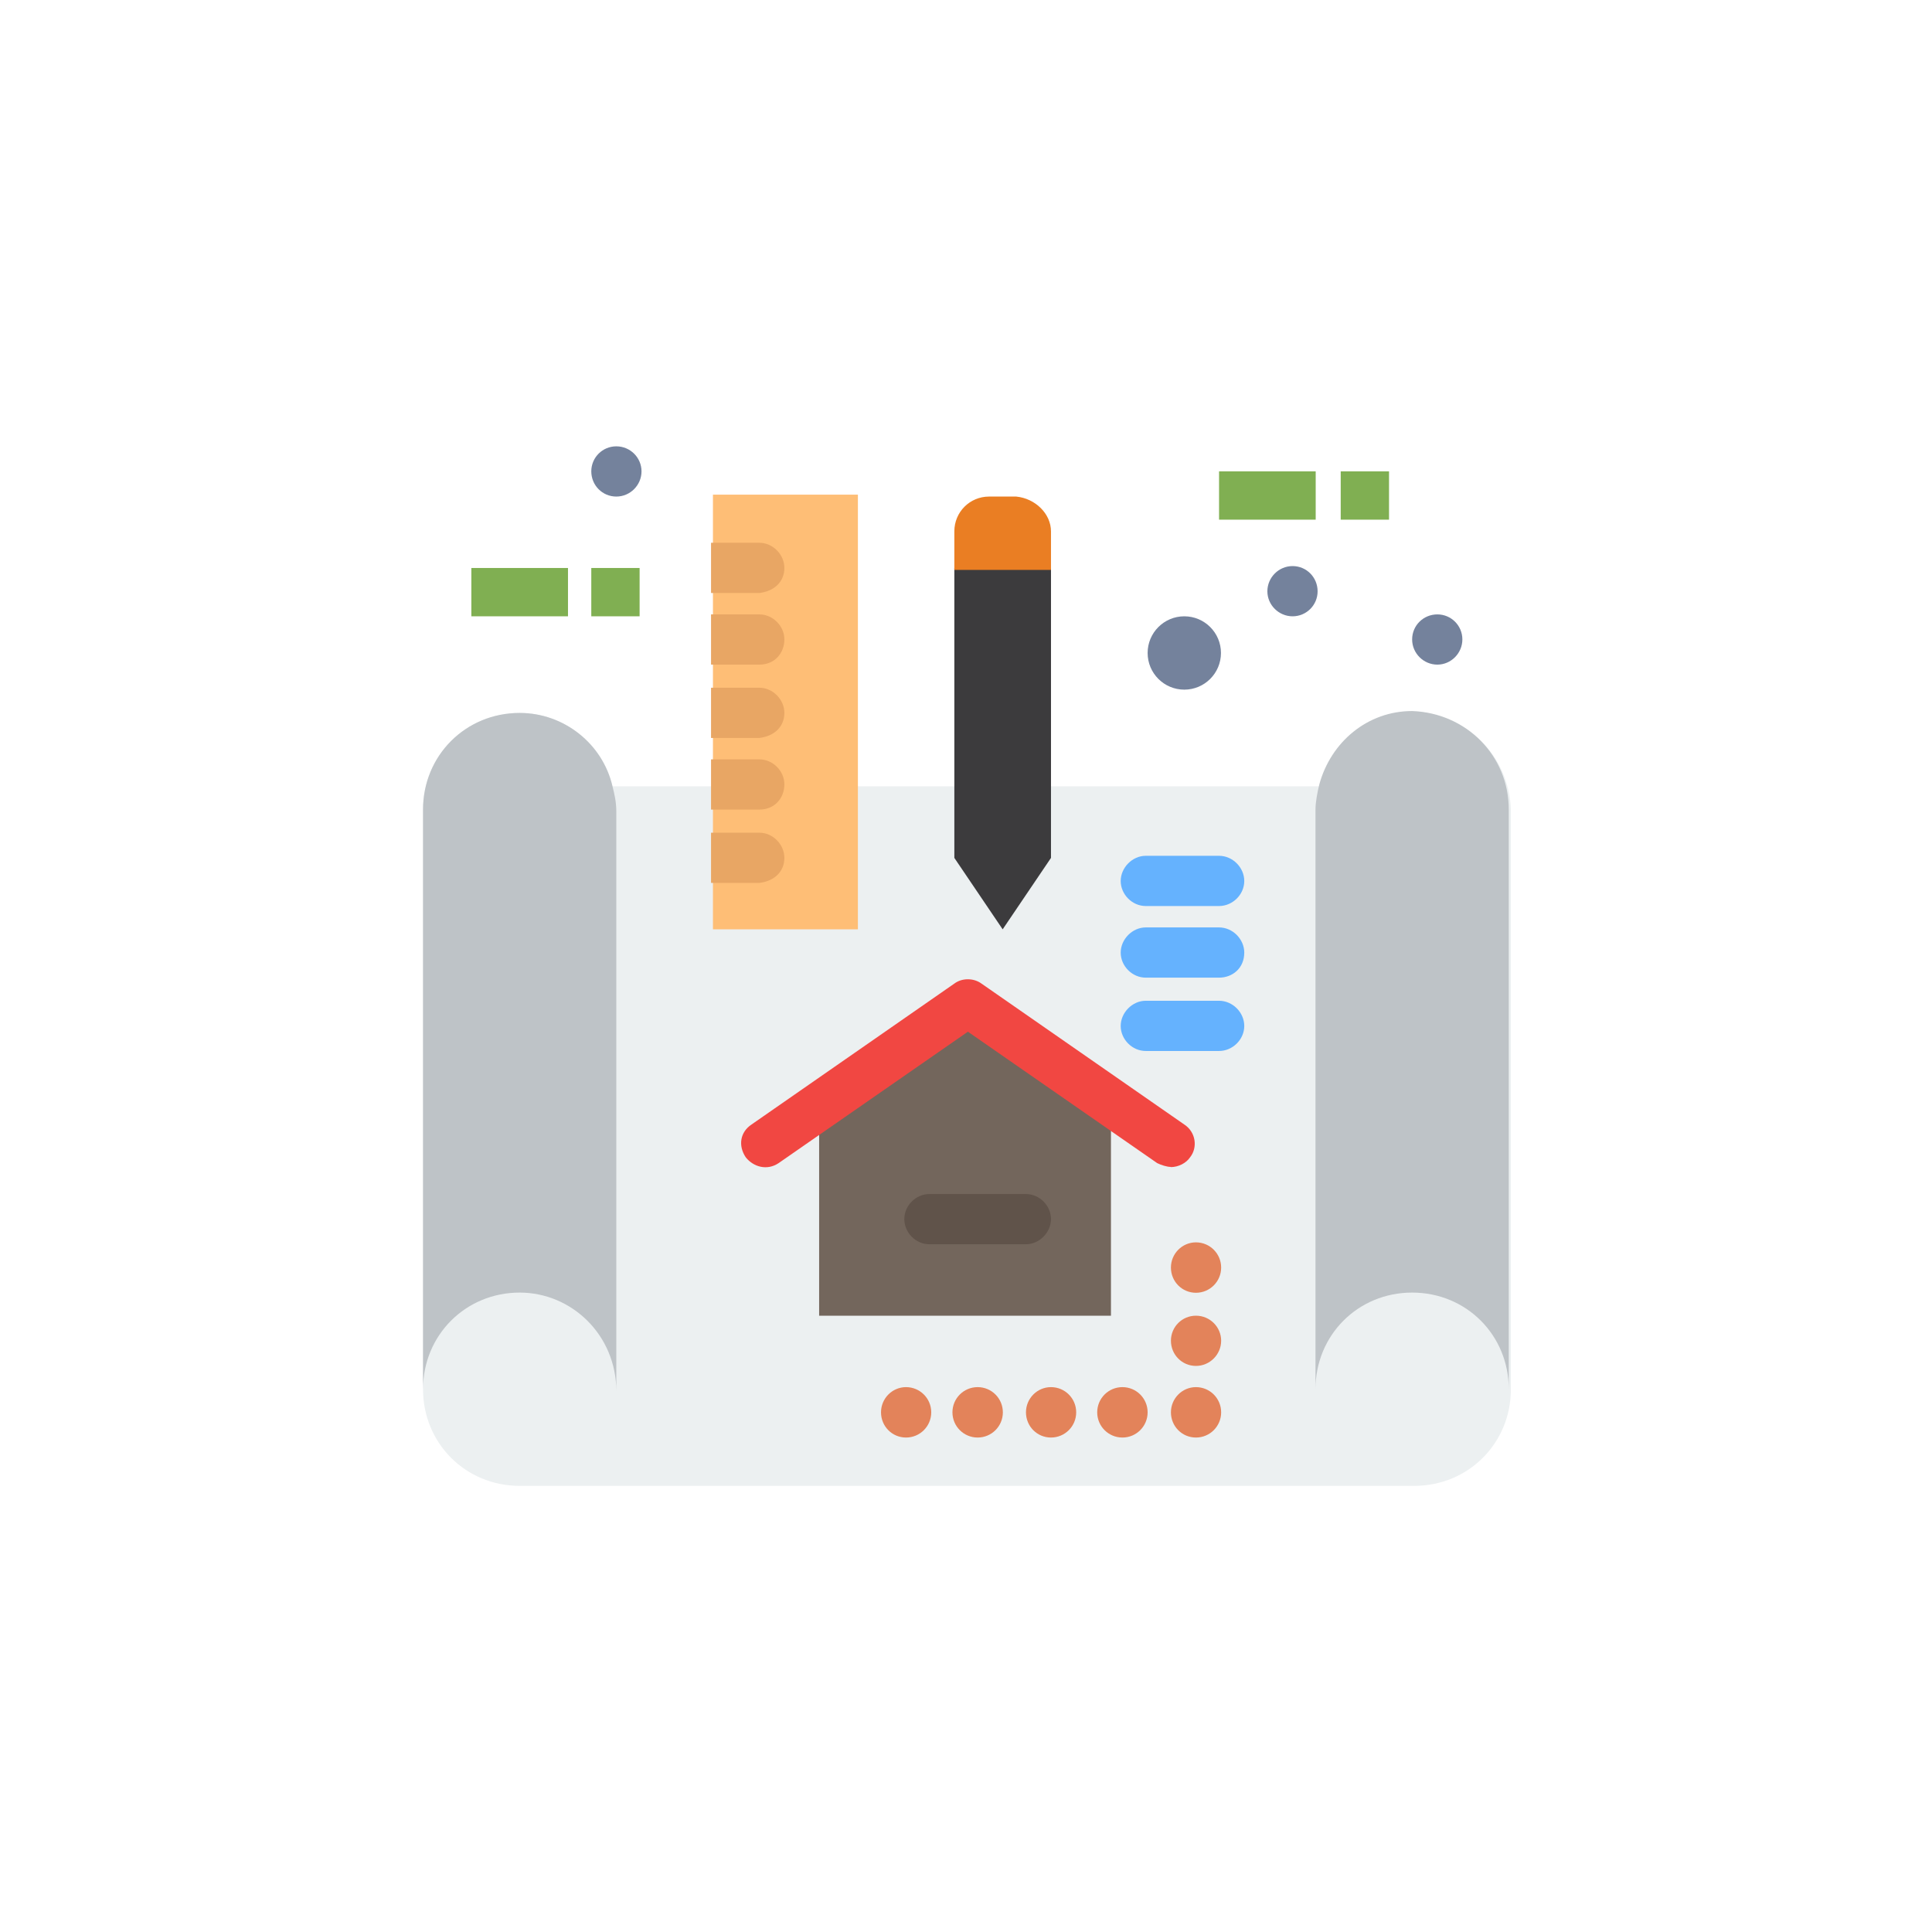 <?xml version="1.0" encoding="UTF-8"?>
<svg id="_1" data-name="1" xmlns="http://www.w3.org/2000/svg" version="1.1" viewBox="0 0 101.16 101.16">
  <defs>
    <style>
      .cls-1 {
        fill: #3c3b3d;
      }

      .cls-1, .cls-2, .cls-3, .cls-4, .cls-5, .cls-6, .cls-7, .cls-8, .cls-9, .cls-10, .cls-11, .cls-12, .cls-13, .cls-14 {
        stroke-width: 0px;
      }

      .cls-2 {
        fill: #ea7e23;
      }

      .cls-3 {
        fill: #e8a664;
      }

      .cls-4 {
        fill: #f14742;
      }

      .cls-5 {
        fill: #74829c;
      }

      .cls-6 {
        fill: #60534a;
      }

      .cls-7 {
        fill: #ecf0f1;
      }

      .cls-8 {
        fill: #e3835a;
      }

      .cls-9 {
        fill: #bec3c7;
      }

      .cls-10 {
        fill: #80af52;
      }

      .cls-11 {
        fill: #febe76;
      }

      .cls-12 {
        fill: #fff;
      }

      .cls-13 {
        fill: #65b2fe;
      }

      .cls-14 {
        fill: #73665c;
      }
    </style>
  </defs>
  <rect class="cls-12" width="101.16" height="101.16"/>
  <g id="_202_Apartment_Architecture_Plan_Scheme" data-name="202, Apartment, Architecture, Plan, Scheme">
    <g>
      <path class="cls-7" d="M73.95,37.33c-2.33,0-4.35,1.62-4.86,3.84h-37.02c-.61-2.23-2.53-3.84-4.86-3.84-2.83,0-5.06,2.23-5.06,5.06v30.35c0,2.83,2.23,5.06,5.06,5.06h46.84c2.83,0,5.06-2.23,5.06-5.06v-30.35c-.1-2.83-2.33-5.06-5.16-5.06Z"/>
      <path class="cls-5" d="M62.01,32.27c1.06,0,1.92.86,1.92,1.92s-.86,1.92-1.92,1.92-1.92-.86-1.92-1.92.86-1.92,1.92-1.92Z"/>
      <polygon class="cls-1" points="55.03 41.07 55.03 44.92 52.5 48.66 49.97 44.92 49.97 41.07 49.97 29.74 55.03 29.74 55.03 41.07"/>
      <path class="cls-2" d="M55.03,27.82v2.02h-5.06v-2.02c0-1.01.81-1.82,1.82-1.82h1.42c1.01.1,1.82.91,1.82,1.82Z"/>
      <polygon class="cls-14" points="58.17 57.66 58.17 57.66 58.17 68.89 42.89 68.89 42.89 57.86 50.68 52.5 58.17 57.66"/>
      <path class="cls-9" d="M27.21,67.68c-2.83,0-5.06,2.23-5.06,5.06v-30.35c0-2.83,2.23-5.06,5.06-5.06,2.33,0,4.35,1.62,4.86,3.84.1.4.2.81.2,1.32v30.35c0-2.93-2.33-5.16-5.06-5.16Z"/>
      <path class="cls-9" d="M79,42.39v30.35c0-2.83-2.22-5.06-5.06-5.06s-5.06,2.23-5.06,5.06v-30.35c0-.4.1-.91.2-1.32.61-2.23,2.53-3.84,4.86-3.84,2.83.1,5.06,2.33,5.06,5.16Z"/>
      <path class="cls-5" d="M75.26,32.17c.73,0,1.31.59,1.31,1.31s-.59,1.32-1.31,1.32-1.32-.59-1.32-1.32.59-1.31,1.32-1.31Z"/>
      <rect class="cls-10" x="70.2" y="24.68" width="2.53" height="2.53"/>
      <rect class="cls-10" x="63.83" y="24.68" width="5.06" height="2.53"/>
      <path class="cls-5" d="M67.68,29.64c.73,0,1.31.59,1.31,1.32s-.59,1.31-1.31,1.31-1.32-.59-1.32-1.31.59-1.32,1.32-1.32Z"/>
      <path class="cls-8" d="M62.62,65.05c.73,0,1.32.59,1.32,1.32s-.59,1.32-1.32,1.32-1.31-.59-1.31-1.32.59-1.32,1.31-1.32Z"/>
      <path class="cls-8" d="M62.62,68.89c.73,0,1.32.59,1.32,1.31s-.59,1.32-1.32,1.32-1.31-.59-1.31-1.32.59-1.31,1.31-1.31Z"/>
      <path class="cls-8" d="M62.62,72.63c.73,0,1.32.59,1.32,1.32s-.59,1.32-1.32,1.32-1.31-.59-1.31-1.32.59-1.32,1.31-1.32Z"/>
      <path class="cls-8" d="M58.77,72.63c.73,0,1.32.59,1.32,1.32s-.59,1.32-1.32,1.32-1.32-.59-1.32-1.32.59-1.32,1.32-1.32Z"/>
      <path class="cls-8" d="M55.03,72.63c.73,0,1.32.59,1.32,1.32s-.59,1.32-1.32,1.32-1.31-.59-1.31-1.32.59-1.32,1.31-1.32Z"/>
      <path class="cls-8" d="M51.19,72.63c.73,0,1.32.59,1.32,1.32s-.59,1.32-1.32,1.32-1.32-.59-1.32-1.32.59-1.32,1.32-1.32Z"/>
      <path class="cls-8" d="M47.44,72.63c.73,0,1.32.59,1.32,1.32s-.59,1.32-1.32,1.32-1.31-.59-1.31-1.32.59-1.32,1.31-1.32Z"/>
      <rect class="cls-10" x="30.96" y="29.74" width="2.53" height="2.53"/>
      <path class="cls-5" d="M32.27,23.37c.73,0,1.32.59,1.32,1.31s-.59,1.32-1.32,1.32-1.31-.59-1.31-1.32.59-1.31,1.31-1.31Z"/>
      <rect class="cls-10" x="24.68" y="29.74" width="5.06" height="2.53"/>
      <path class="cls-4" d="M61.3,61.1c-.2,0-.51-.1-.71-.2l-9.91-6.88-9.91,6.88c-.61.41-1.32.2-1.72-.3-.41-.61-.3-1.32.3-1.72l10.62-7.38c.4-.3,1.01-.3,1.42,0l10.62,7.38c.61.4.71,1.21.3,1.72-.2.3-.61.51-1.01.51Z"/>
      <polygon class="cls-11" points="37.33 44.92 37.33 41.07 37.33 37.33 37.33 33.48 37.33 29.74 37.33 25.9 44.92 25.9 44.92 41.07 44.92 48.66 37.33 48.66 37.33 44.92"/>
      <g>
        <path class="cls-3" d="M41.07,44.92c0-.71-.61-1.32-1.31-1.32h-2.53v2.63h2.53c.81-.1,1.31-.61,1.31-1.31Z"/>
        <path class="cls-3" d="M41.07,41.07c0-.71-.61-1.31-1.31-1.31h-2.53v2.63h2.53c.81,0,1.31-.61,1.31-1.32Z"/>
        <path class="cls-3" d="M41.07,37.33c0-.71-.61-1.32-1.31-1.32h-2.53v2.63h2.53c.81-.1,1.31-.61,1.31-1.31Z"/>
        <path class="cls-3" d="M41.07,33.48c0-.71-.61-1.31-1.31-1.31h-2.53v2.63h2.53c.81,0,1.31-.61,1.31-1.32Z"/>
        <path class="cls-3" d="M41.07,29.74c0-.71-.61-1.32-1.31-1.32h-2.53v2.63h2.53c.81-.1,1.31-.61,1.31-1.31Z"/>
      </g>
      <path class="cls-6" d="M53.72,65.15h-5.06c-.71,0-1.31-.61-1.31-1.32s.61-1.31,1.31-1.31h5.06c.71,0,1.31.61,1.31,1.31s-.61,1.32-1.31,1.32Z"/>
      <path class="cls-13" d="M63.83,47.44h-3.84c-.71,0-1.31-.61-1.31-1.31s.61-1.32,1.31-1.32h3.84c.71,0,1.32.61,1.32,1.32s-.61,1.31-1.32,1.31Z"/>
      <path class="cls-13" d="M63.83,51.19h-3.84c-.71,0-1.31-.61-1.31-1.31s.61-1.32,1.31-1.32h3.84c.71,0,1.32.61,1.32,1.32,0,.81-.61,1.31-1.32,1.31Z"/>
      <path class="cls-13" d="M63.83,55.03h-3.84c-.71,0-1.31-.61-1.31-1.31s.61-1.32,1.31-1.32h3.84c.71,0,1.32.61,1.32,1.32s-.61,1.31-1.32,1.31Z"/>
    </g>
  </g>
</svg>